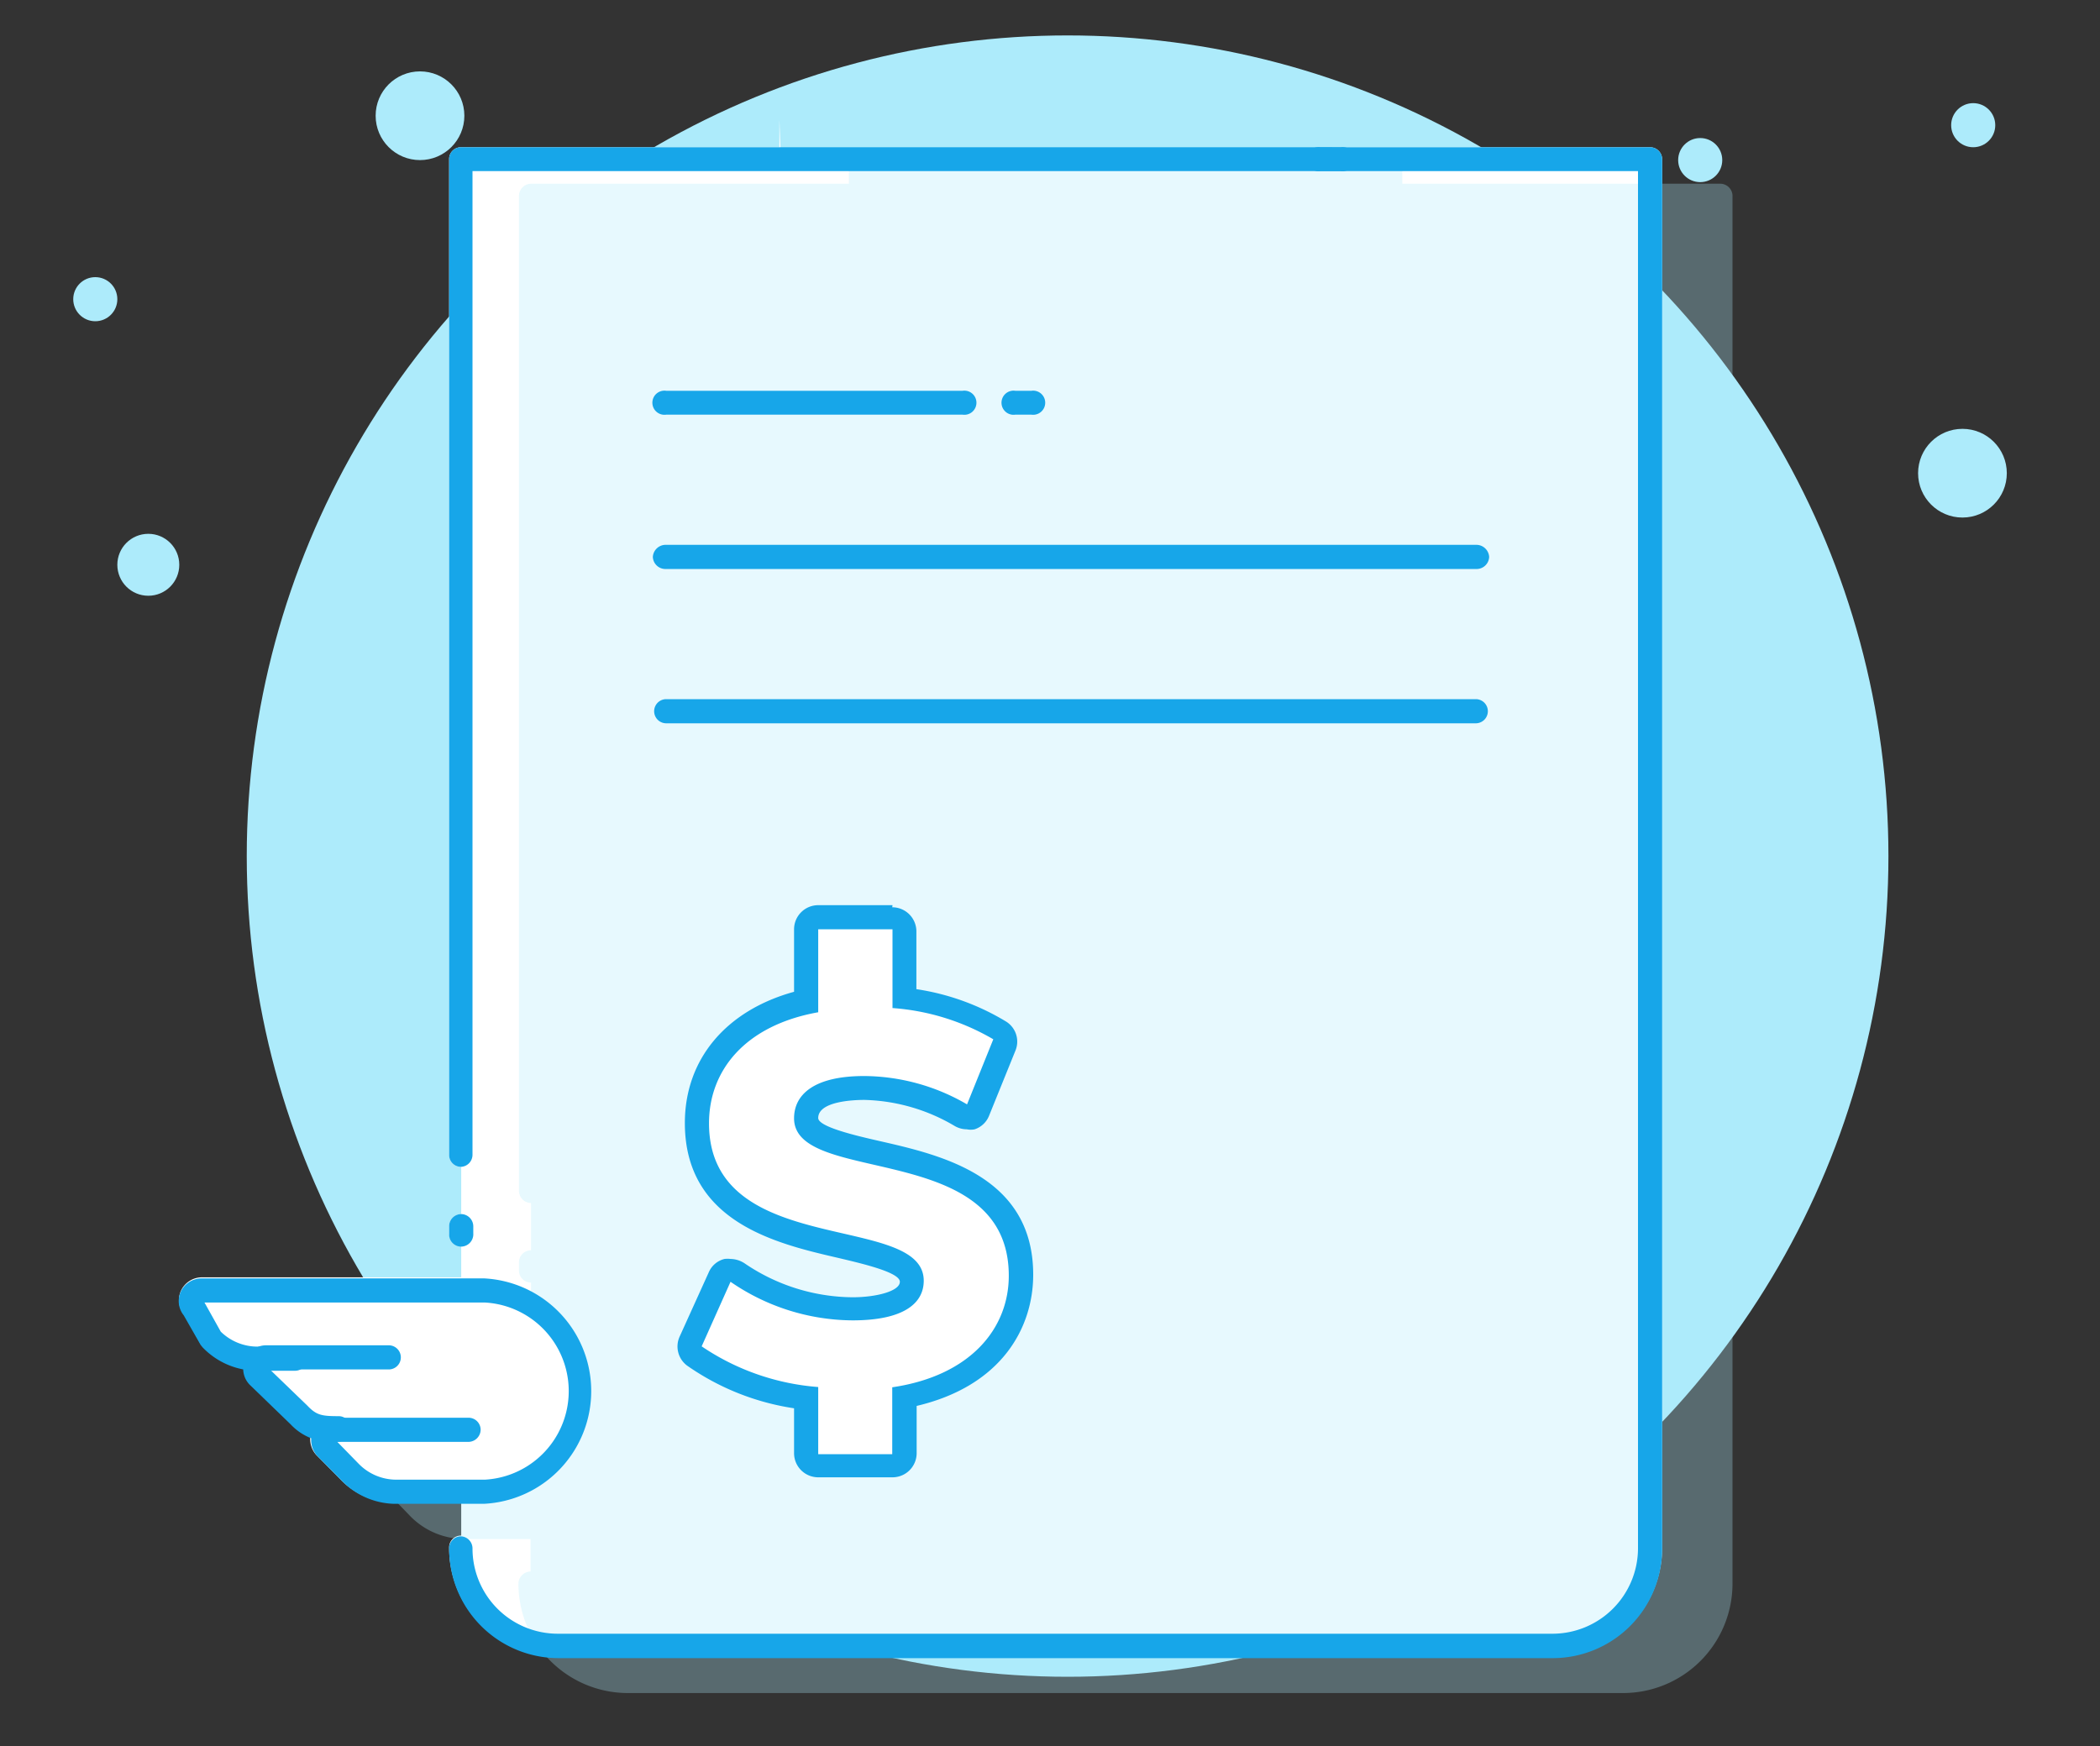 <svg id="Capa_1" data-name="Capa 1" xmlns="http://www.w3.org/2000/svg" viewBox="0 0 80 66.53"><rect x="0" y="0" width="80" height="66.53" fill="#333333" stroke="none"/><defs><style>.cls-1{fill:#adebfb;}.cls-2{fill:#fff;}.cls-3{opacity:0.3;}.cls-4{fill:#17a6e9;}</style></defs><circle class="cls-1" cx="40.67" cy="32.62" r="31.27"/><circle class="cls-1" cx="74.76" cy="18.03" r="1.69"/><circle class="cls-1" cx="16" cy="4.41" r="1.69"/><circle class="cls-1" cx="64.77" cy="6.1" r="0.84"/><circle class="cls-1" cx="3.63" cy="11.4" r="0.84"/><circle class="cls-1" cx="75.17" cy="4.77" r="0.84"/><circle class="cls-1" cx="5.65" cy="21.52" r="1.18"/><path class="cls-2" d="M62.86,5.61H50.75v-1c0-.11,0,1.78,0,1.66-7,0-14-.23-21-.29,0,.21-.06-1.59-.06-1.37v1H17.57a.45.45,0,0,0-.46.46V44a.45.45,0,0,0,.46.46v1.8a.46.46,0,0,0-.46.46V47a.46.46,0,0,0,.46.46v1.21H7.68a.88.88,0,0,0-.79.52.87.87,0,0,0,.12.89l.63,1.12.07.09a2.86,2.86,0,0,0,1.58.85.88.88,0,0,0,.24.6l1.54,1.49a1.93,1.93,0,0,0,.75.52.9.9,0,0,0,.23.69l.91.92a2.88,2.88,0,0,0,2.08.9h2.53v1.25a.45.45,0,0,0-.46.46,4.17,4.17,0,0,0,4.17,4.17H59.15A4.17,4.17,0,0,0,63.32,59V6.07A.46.46,0,0,0,62.86,5.61Z"/><g class="cls-3"><path class="cls-1" d="M65.52,7H53.42V6c0-.08,0-.15,0-.22-2.77.11-5.63-.18-8.3,0-4.26.2-8.51.56-12.78.65V7H20.23a.47.47,0,0,0-.46.46V45.38a.47.47,0,0,0,.46.46v1.8a.46.46,0,0,0-.46.46v.32a.46.46,0,0,0,.46.45V50a3.51,3.51,0,0,1,1.4,4.43c-1,2.36-3.39,2.3-5.6,2.38l-1.33,0,0,0,.9.93a2.89,2.89,0,0,0,2.09.9h2.52v1.24a.47.47,0,0,0-.46.46,4.17,4.17,0,0,0,4.17,4.17H61.81A4.17,4.17,0,0,0,66,60.38V7.44A.47.47,0,0,0,65.52,7Z"/></g><path class="cls-2" d="M31.17,55.82a.46.46,0,0,1-.46-.46v-2.1a9.45,9.45,0,0,1-4.26-1.6.45.45,0,0,1-.14-.55l1.1-2.45a.48.48,0,0,1,.31-.26l.11,0a.44.44,0,0,1,.27.09,7.82,7.82,0,0,0,4.38,1.38c.84,0,2.26-.13,2.26-1.05,0-.68-1-1-2.71-1.35-2.31-.54-5.48-1.28-5.48-4.7,0-2.31,1.55-4,4.16-4.61V35.41a.47.47,0,0,1,.46-.46H34a.47.47,0,0,1,.46.46V38a9.16,9.16,0,0,1,3.62,1.21.45.45,0,0,1,.18.56l-1,2.48a.45.45,0,0,1-.28.26.36.36,0,0,1-.15,0,.46.46,0,0,1-.22-.06,7.59,7.59,0,0,0-3.68-1c-.83,0-2.21.15-2.21,1.15,0,.66,1,.94,2.7,1.33,2.31.53,5.48,1.25,5.48,4.64,0,2.35-1.69,4.1-4.44,4.64v2.16a.46.46,0,0,1-.46.46Z"/><path class="cls-4" d="M34,35.41v3a8.85,8.85,0,0,1,3.84,1.19l-1,2.48A7.86,7.86,0,0,0,32.92,41c-1.93,0-2.67.72-2.67,1.61,0,2.59,8.18.8,8.18,6,0,2-1.45,3.81-4.44,4.25v2.55H31.17V52.85a9.14,9.14,0,0,1-4.44-1.55l1.1-2.46a8.26,8.26,0,0,0,4.65,1.47c1.93,0,2.71-.64,2.71-1.51,0-2.63-8.18-.82-8.18-6,0-2,1.36-3.73,4.16-4.23V35.41H34m0-.92H31.17a.92.92,0,0,0-.92.92v2.38c-2.58.71-4.16,2.56-4.16,5,0,3.79,3.51,4.6,5.84,5.14.93.22,2.35.55,2.35.91s-.91.59-1.8.59a7.39,7.39,0,0,1-4.11-1.29,1,1,0,0,0-.54-.17.91.91,0,0,0-.23,0,.88.88,0,0,0-.6.51l-1.11,2.45a.91.91,0,0,0,.28,1.1,9.57,9.57,0,0,0,4.08,1.63v1.71a.92.92,0,0,0,.92.92H34a.92.92,0,0,0,.92-.92V53.57c3.26-.77,4.44-3,4.44-5,0-3.76-3.52-4.56-5.84-5.09-.88-.2-2.35-.54-2.35-.88,0-.64,1.35-.69,1.76-.69a7.07,7.07,0,0,1,3.45,1,.92.92,0,0,0,.45.12.73.73,0,0,0,.3,0,.89.89,0,0,0,.55-.52l1-2.47a.9.9,0,0,0-.36-1.12,9.21,9.21,0,0,0-3.41-1.23v-2.2a.92.92,0,0,0-.92-.92Z"/><path class="cls-4" d="M12.9,54.93a2.13,2.13,0,0,1-1.83-.66L9.53,52.78a.87.87,0,0,1-.18-1,.86.86,0,0,1,.79-.52h4.67a.46.46,0,0,1,0,.92H10.28l1.44,1.39c.34.36.56.39,1.18.39a.46.46,0,0,1,.46.46A.47.47,0,0,1,12.9,54.93Z"/><path class="cls-4" d="M18.43,57.3H15A2.88,2.88,0,0,1,13,56.4l-.91-.92a.89.89,0,0,1-.17-.94.86.86,0,0,1,.8-.52h5.13a.46.46,0,0,1,.46.46.47.47,0,0,1-.46.46h-5l.81.83a2,2,0,0,0,1.42.61h3.39a3.38,3.38,0,0,0,0-6.75H7.79l.62,1.11a2,2,0,0,0,1.39.57h1.44a.46.46,0,1,1,0,.92H9.8a2.89,2.89,0,0,1-2.09-.9l-.07-.09L7,50.12a.87.87,0,0,1-.12-.89.88.88,0,0,1,.79-.52H18.43a4.3,4.3,0,0,1,0,8.59Z"/><path class="cls-4" d="M56.22,21.68H25.38a.48.48,0,0,1-.51-.46.49.49,0,0,1,.51-.46H56.22a.49.49,0,0,1,.51.46A.48.48,0,0,1,56.22,21.68Z"/><path class="cls-4" d="M39.29,15.8h-.61a.46.46,0,1,1,0-.91h.61a.46.46,0,1,1,0,.91Z"/><path class="cls-4" d="M36.67,15.8H25.38a.46.46,0,1,1,0-.91H36.67a.46.46,0,1,1,0,.91Z"/><path class="cls-4" d="M56.22,27.56H25.38a.46.46,0,1,1,0-.92H56.22a.46.46,0,1,1,0,.92Z"/><path class="cls-4" d="M17.57,44.46a.45.45,0,0,1-.46-.46V6.07a.45.45,0,0,1,.46-.46H51.08a.46.46,0,1,1,0,.91H18V44A.46.46,0,0,1,17.57,44.46Z"/><path class="cls-4" d="M17.57,47.5a.46.46,0,0,1-.46-.46v-.32a.46.46,0,0,1,.46-.46.47.47,0,0,1,.46.46V47A.47.47,0,0,1,17.57,47.5Z"/><path class="cls-4" d="M59.15,63.18H21.28A4.17,4.17,0,0,1,17.11,59a.45.45,0,0,1,.46-.46A.46.46,0,0,1,18,59a3.25,3.25,0,0,0,3.25,3.25H59.15A3.26,3.26,0,0,0,62.4,59V6.52H50.3a.46.46,0,1,1,0-.91H62.86a.46.46,0,0,1,.46.46V59A4.17,4.17,0,0,1,59.15,63.18Z"/></svg>